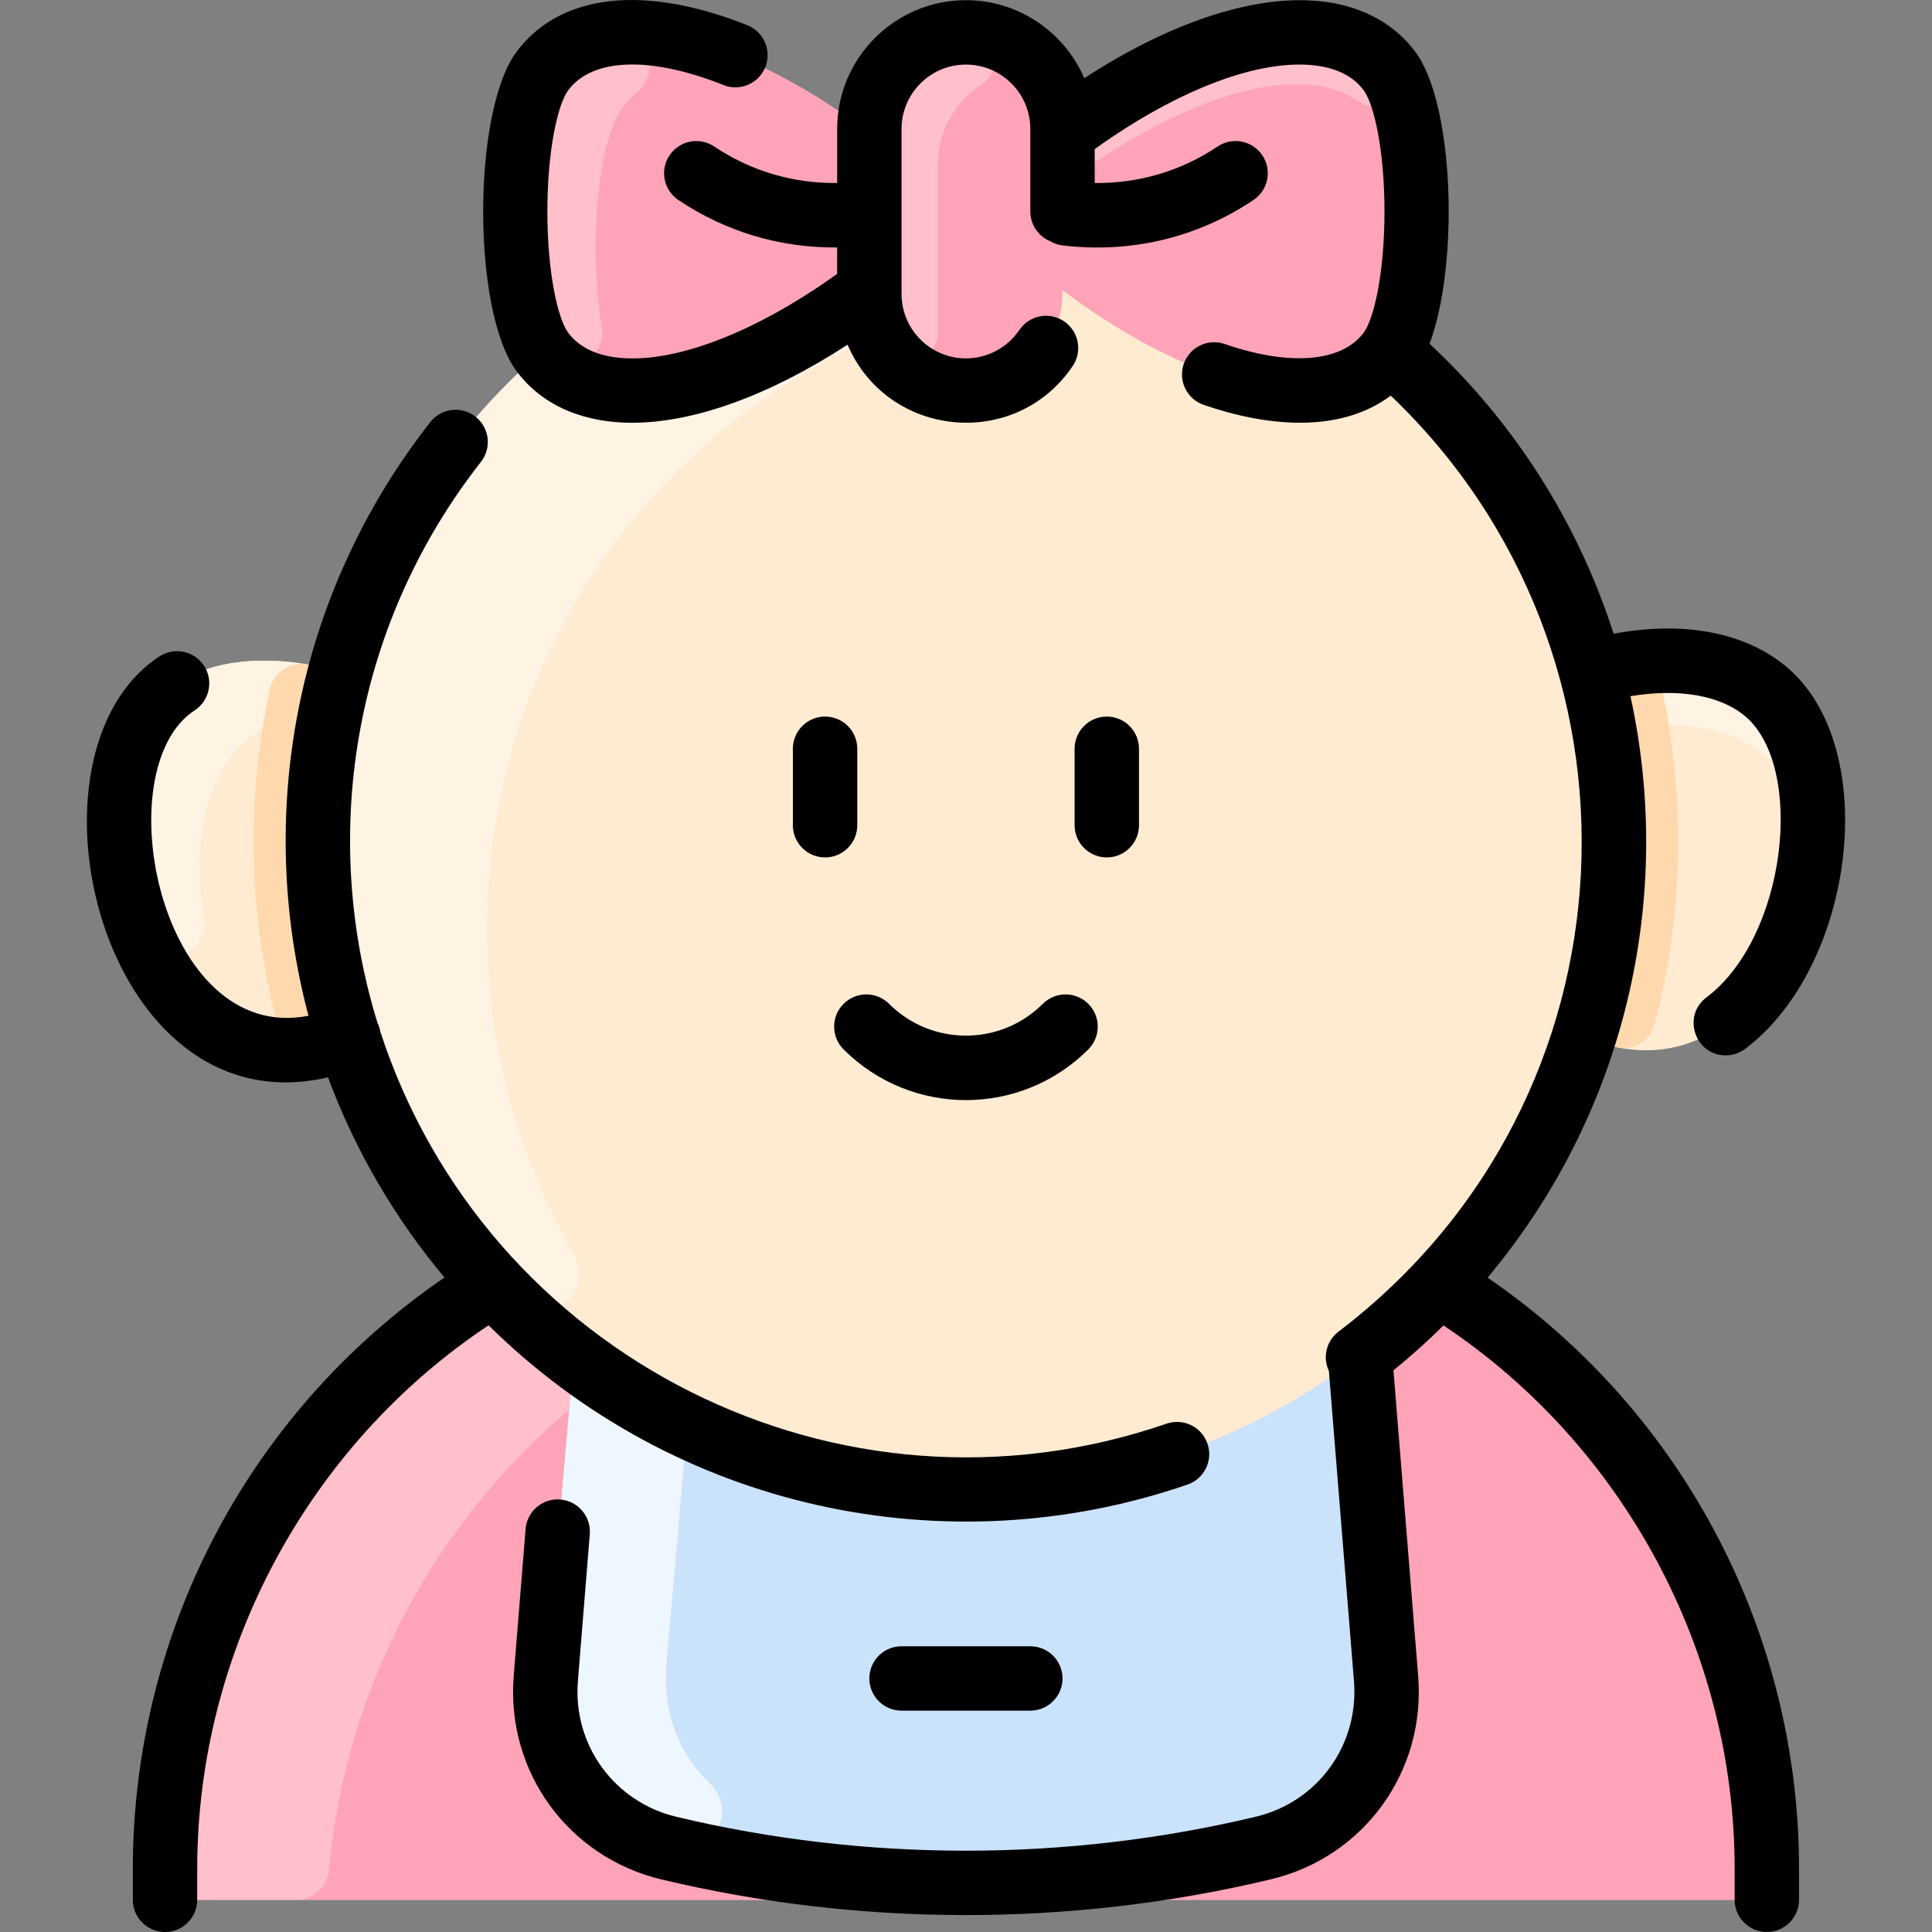 <svg id="Layer_1" enable-background="new 0 0 480.044 480.044" height="512" viewBox="0 0 480.044 480.044" width="512" xmlns="http://www.w3.org/2000/svg"><rect x="0" y="0" width="480.044" height="480.044" fill="#808080" stroke="none"/><path d="m358.436 319.684-.79-.74c16.16-17.28 28.55-38.12 35.87-61.22 50.97 20.61 71.87-62.92 45.49-85.68-11.288-9.744-29.169-9.202-43.56-5.09-18.5-68.51-81.08-118.91-155.44-118.91s-136.94 50.4-155.44 118.91c-14.399-4.114-32.276-4.651-43.56 5.09-26.38 22.76-5.48 106.29 45.49 85.68 7.32 23.1 19.71 43.94 35.87 61.22l-.79.74c-49.28 30.47-80.57 84.76-80.57 144.59 0 4.292 3.479 7.77 7.77 7.77h382.46c4.291 0 7.77-3.479 7.77-7.77 0-59.83-31.29-114.12-80.57-144.59z" fill="#ffebd2"/><g fill="#fff3e4"><path d="m446.626 182.897c1.907 4.477-3.4 8.788-7.62 5.147-9.59-8.28-24.68-9.64-40.25-5.94-.86-5.14-1.97-10.19-3.31-15.15 14.399-4.114 32.276-4.651 43.56 5.09 3.245 2.799 5.774 6.519 7.62 10.853z"/><path d="m50.642 228.309c1.581 9.264-11.557 13.16-15.215 4.503-9.043-21.402-7.959-49.089 5.58-60.768 11.288-9.744 29.169-9.202 43.56-5.09-.83 3.06-1.57 6.16-2.21 9.3-8.32.49-15.76 2.97-21.35 7.79-10.226 8.823-13.349 26.782-10.365 44.265z"/><path d="m121.006 231.044c0 29.052 7.743 56.538 21.425 80.297 5.852 10.162-7.415 20.313-15.744 12.059-18.282-18.119-32.239-40.582-40.191-65.676-36.375-114.734 62.391-229.286 182.968-206.991 11.414 2.11 10.514 18.783-1.05 19.776-79.58 6.837-147.408 73.158-147.408 160.535z"/></g><path d="m86.496 257.724c-2.913 1.177-5.729 2.015-8.443 2.543-4.12.803-8.106-1.83-9.181-5.887-7.139-26.948-7.78-55.659-1.832-83.074.902-4.155 4.875-6.94 9.07-6.245 2.916.483 5.966 1.182 8.455 1.893-7.983 29.517-7.401 61.336 1.931 90.77z" fill="#ffd9ad"/><path d="m411.146 254.377c-1.073 4.059-5.06 6.693-9.181 5.891-2.717-.529-5.535-1.367-8.449-2.544 9.316-29.383 9.928-61.202 1.93-90.77 2.459-.702 5.506-1.405 8.449-1.892 4.194-.695 8.167 2.088 9.07 6.242 5.746 26.421 5.563 55.154-1.819 83.073z" fill="#ffd9ad"/><path d="m358.436 319.684-.79-.74c-63.559 68.169-171.795 68.09-235.28 0l-.79.74c-49.28 30.47-80.57 84.76-80.57 144.59 0 4.292 3.479 7.77 7.77 7.77h382.46c4.291 0 7.77-3.479 7.77-7.77 0-59.83-31.29-114.12-80.57-144.59z" fill="#ffa4b8"/><path d="m142.474 349.419c-34.285 28.445-56.615 69.767-60.773 115.39-.374 4.104-3.836 7.235-7.958 7.235h-24.967c-4.285 0-7.771-3.507-7.77-7.792.008-59.821 31.296-114.102 80.57-144.568l.79-.74c6.1 6.542 12.76 12.574 19.858 18.008 4.063 3.11 4.188 9.199.25 12.467z" fill="#ffbfcb"/><path d="m344.396 417.054c1.651 19.615-11.32 37.54-30.47 42.11-47.85 11.44-98.47 11.79-147.7.05-19.2-4.59-32.263-22.485-30.61-42.15.019-.223-.478 5.48 6.97-79.84 57.432 43.753 137.329 43.814 194.84 0 7.437 85.174 6.95 79.591 6.97 79.83z" fill="#cbe3fa"/><path d="m176.418 443.2c7.016 6.788.618 18.545-8.888 16.322-21.797-5.099-33.424-23.775-31.914-42.458.02-.27.48-5.56 6.97-79.84 7.144 5.442 14.635 10.208 22.387 14.297 3.464 1.828 5.533 5.522 5.193 9.424-4.19 47.959-4.53 51.889-4.55 52.119-1.042 12.89 3.131 22.714 10.802 30.136z" fill="#eef7ff"/><path d="m345.256 17.654c-12.5-16.76-45.43-11.56-81.25 15.33 0-15.236-11.489-24.94-24-24.94-12.384 0-24 9.548-24 24.94-35.82-26.89-68.75-32.09-81.25-15.33-9 12.08-9 57.71 0 69.78 12.5 16.76 45.43 11.56 81.25-15.33 0 15.236 11.489 24.94 24 24.94 12.384 0 24-9.548 24-24.94 35.82 26.89 68.75 32.09 81.25 15.33 9-12.07 9-57.7 0-69.78z" fill="#ffa4b8"/><path d="m152.158 8.335c8.183-1.01 12.508 9.31 6.158 14.569-1.323 1.096-2.513 2.346-3.56 3.75-6.612 8.875-8.382 35.941-5.244 54.447 1.434 8.454-9.339 13.384-14.565 6.586-9.296-12.094-9.161-57.993-.191-70.032 3.949-5.294 9.934-8.398 17.402-9.32z" fill="#ffbfcb"/><path d="m240.254 8.045c6.942.07 9.407 9.095 3.61 12.915-6.426 4.234-10.858 11.528-10.858 20.084 0 46.271-.003 41.093.005 41.483.136 6.895-8.738 9.897-12.689 4.245-2.72-3.89-4.316-8.624-4.316-13.728v-40.465c0-13.395 10.748-24.671 24.248-24.534z" fill="#ffbfcb"/><path d="m338.026 25.419c-16.759-11.537-45.182 1.086-65.76 14.736-3.538 2.347-8.26-.208-8.26-4.453v-2.718c35.82-26.89 68.75-32.09 81.25-15.33 3.975 5.333-2.281 11.172-7.23 7.765z" fill="#ffbfcb"/><g><path d="m295.06 368.872c4.177-1.439 6.397-5.992 4.959-10.17-1.44-4.177-5.988-6.398-10.17-4.959-81.301 28.002-169.041-16.703-195.343-97.379-.159-.948-.405-1.572-.701-2.18-14.131-45.676-6.681-98.107 25.699-139.43 2.726-3.478 2.115-8.507-1.362-11.231-3.481-2.727-8.507-2.115-11.231 1.362-33.831 43.173-43.417 97.955-30.261 147.5-36.96 7.281-50.573-61.355-28.285-75.886 3.701-2.413 4.745-7.37 2.332-11.07-2.414-3.701-7.371-4.746-11.07-2.332-36.8 23.983-14.543 117.74 41.875 104.583 6.781 18.273 16.639 35.061 28.938 49.741-49.944 34.228-77.434 89.887-77.434 146.852v7.771c0 4.418 3.582 8 8 8s8-3.582 8-8v-7.771c0-53.962 27.609-105.196 72.389-134.97 46.55 45.918 113.969 60.126 173.665 39.569z"/><path d="m205.006 178.044c-4.418 0-8 3.582-8 8v19c0 4.418 3.582 8 8 8s8-3.582 8-8v-19c0-4.418-3.582-8-8-8z"/><path d="m283.006 205.044v-19c0-4.418-3.582-8-8-8s-8 3.582-8 8v19c0 4.418 3.582 8 8 8s8-3.582 8-8z"/><path d="m259.097 249.426c-10.525 10.527-27.656 10.527-38.182 0-3.125-3.123-8.189-3.123-11.314 0-3.124 3.125-3.124 8.189 0 11.314 16.806 16.804 44.003 16.805 60.811 0 3.124-3.125 3.124-8.189 0-11.314-3.126-3.123-8.19-3.123-11.315 0z"/><path d="m423.993 247.83c-6.083 4.573-2.89 14.399 4.813 14.396 1.673 0 3.36-.522 4.801-1.604 27.158-20.41 34.059-74.415 10.626-94.634-10.233-8.83-25.736-11.811-43.302-8.526-8.749-27.291-24.378-52.155-45.734-72.06 7.36-19.557 6.187-59.495-3.529-72.527-5.024-6.74-12.616-11.014-21.955-12.359-16.54-2.387-38.083 4.454-60.3 18.919-4.904-11.392-16.237-19.39-29.406-19.39-17.645 0-32 14.355-32 32v13.427c-10.97.114-21.43-2.965-30.547-9.073-3.675-2.461-8.642-1.476-11.1 2.193-2.459 3.671-1.477 8.641 2.193 11.1 11.731 7.858 25.197 11.921 39.453 11.792v6.568c-20.932 14.996-41.448 22.7-55.424 20.687-5.109-.736-8.948-2.784-11.409-6.086-2.567-3.443-5.166-14.89-5.167-30.104-.001-15.217 2.599-26.665 5.167-30.11 6.014-8.066 20.439-8.556 38.592-1.31 4.101 1.64 8.757-.36 10.396-4.464s-.36-8.758-4.464-10.396c-25.676-10.251-46.58-7.844-57.352 6.606-11.056 14.83-11.056 64.51 0 79.34 6.758 9.066 17.389 12.826 28.697 12.826 15.453 0 34.247-6.829 53.553-19.398 9.991 23.236 41.75 26.303 55.941 5.299 2.474-3.66 1.511-8.634-2.15-11.107-3.659-2.473-8.633-1.512-11.107 2.15-2.986 4.42-7.948 7.06-13.272 7.06-8.822 0-16-7.178-16-16v-41c0-8.822 7.178-16 16-16s16 7.178 16 16v20.5c0 3.336 2.044 6.193 4.947 7.394.931.548 1.985.92 3.127 1.053 16.893 1.972 33.304-1.871 47.379-11.3 3.67-2.459 4.652-7.429 2.193-11.1-2.458-3.669-7.429-4.653-11.1-2.193-9.117 6.108-19.576 9.19-30.547 9.075v-8.435c20.933-14.996 41.454-22.694 55.424-20.687 5.109.736 8.947 2.784 11.409 6.086 2.568 3.445 5.168 14.894 5.167 30.11-.001 15.215-2.6 26.661-5.167 30.104-5.475 7.345-18.386 8.396-34.539 2.819-4.18-1.443-8.73.774-10.173 4.95-1.442 4.177.774 8.731 4.95 10.173 15.187 5.245 33.56 7.36 46.49-2.288 67.139 64.028 63.19 174.586-12.986 232.563-3.063 2.331-3.972 6.439-2.388 9.784l6.229 77.05c1.281 15.841-8.962 30.007-24.354 33.685-47.13 11.26-96.919 11.272-143.982.04-15.476-3.693-25.777-17.874-24.496-33.72l2.952-36.51c.356-4.403-2.925-8.263-7.329-8.618-4.405-.361-8.263 2.925-8.618 7.329l-2.952 36.51c-1.922 23.766 13.525 45.034 36.729 50.571 48.644 11.61 101.008 12.001 151.415-.04 23.12-5.524 38.506-26.777 36.584-50.536l-6.138-75.927c4.326-3.504 8.471-7.234 12.435-11.151 44.751 29.779 72.34 80.994 72.34 134.936v7.771c0 4.418 3.582 8 8 8s8-3.582 8-8v-7.771c0-57.6-28.013-112.956-77.384-146.818 34.19-40.839 46.488-94.122 35.495-144.472 12.064-2.005 22.468-.227 28.662 5.118 14.781 12.756 10.116 54.772-9.788 69.73z"/><path d="m224.006 409.044c-4.418 0-8 3.582-8 8s3.582 8 8 8h32c4.418 0 8-3.582 8-8s-3.582-8-8-8z"/></g></svg>